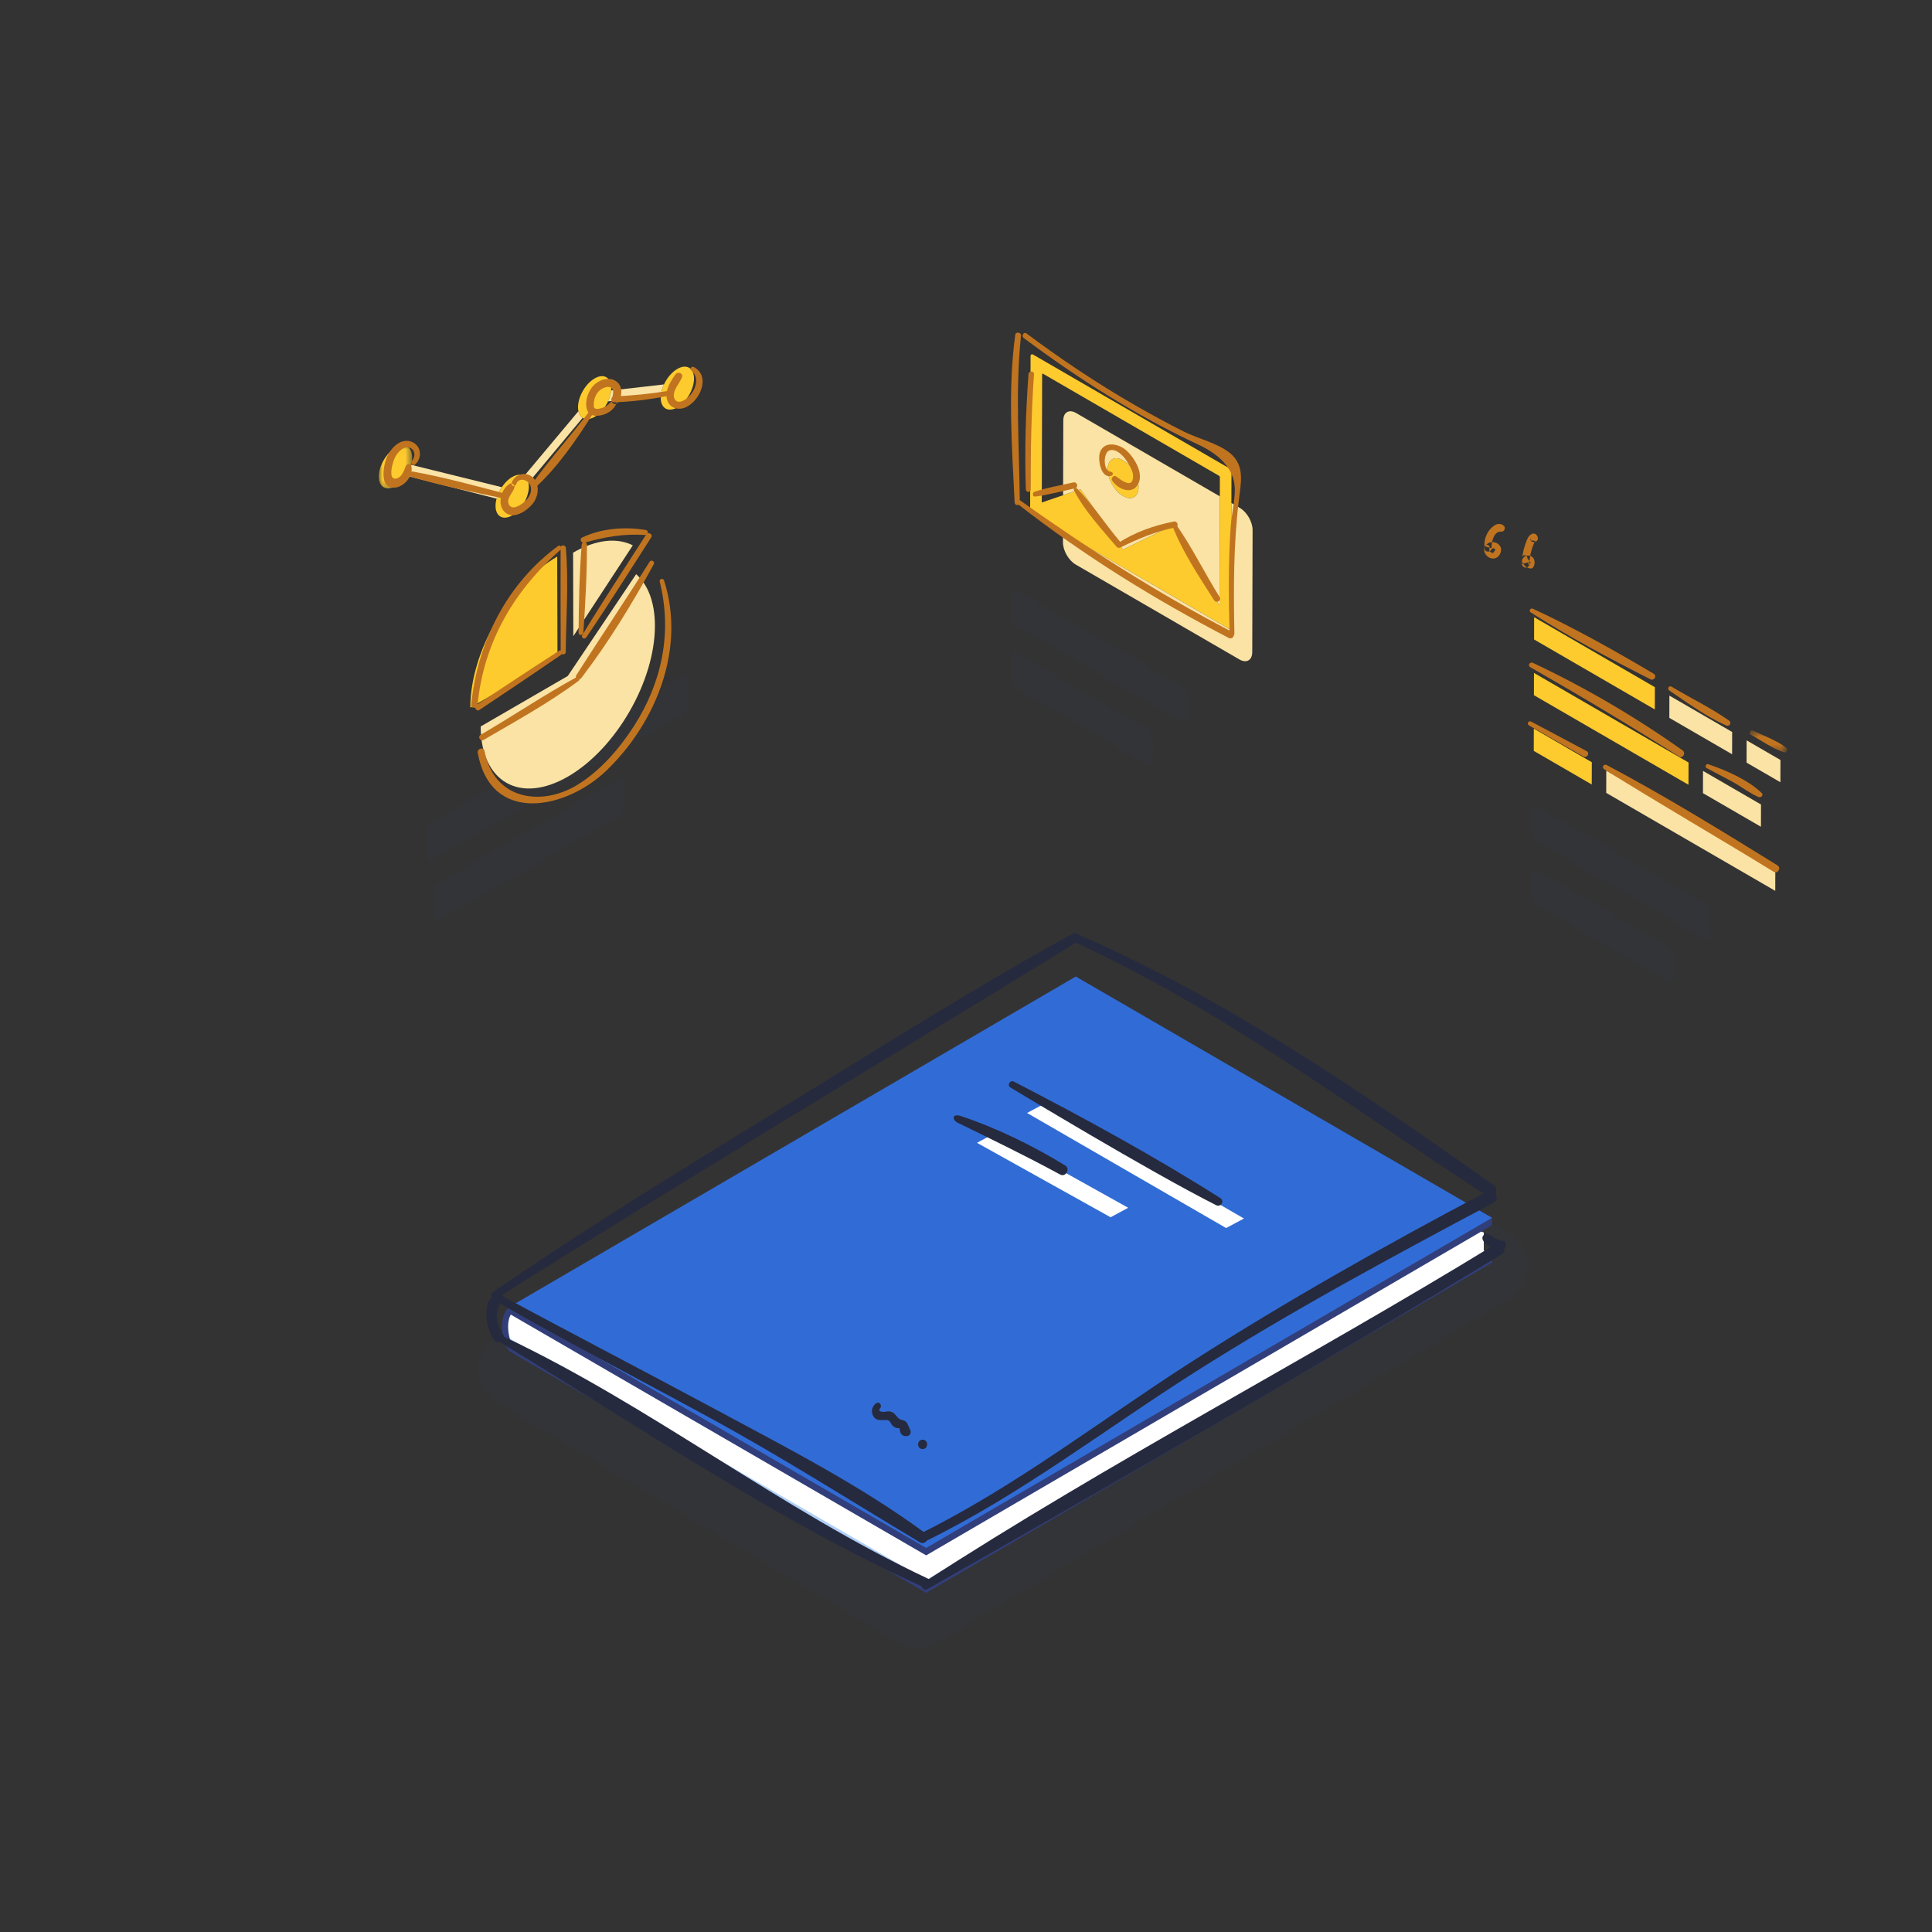 <?xml version="1.0" encoding="UTF-8"?>
<svg width="255px" height="255px" viewBox="0 0 255 255" version="1.1" xmlns="http://www.w3.org/2000/svg" xmlns:xlink="http://www.w3.org/1999/xlink">
    <rect x="0" y="0" width="255" height="255" fill="#333333" stroke="none"/>
    <!-- Generator: Sketch 55.2 (78181) - https://sketchapp.com -->
    <title>Illustration/cycle/4</title>
    <desc>Created with Sketch.</desc>
    <defs>
        <polygon id="path-1" points="0 0.029 4.395 0.029 4.395 5.697 0 5.697"></polygon>
        <polygon id="path-3" points="0.333 0.65 5.257 0.65 5.257 3.562 0.333 3.562"></polygon>
    </defs>
    <g id="Illustration/cycle/4" stroke="none" stroke-width="1" fill="none" fill-rule="evenodd">
        <g id="Group-169" transform="translate(50, 43)">
            <g id="Group-74" transform="translate(0, 3.136)">
                <path d="M149.34,125.197 L73.672,170.692 C72.125,171.622 70.194,171.625 68.645,170.699 L15.525,138.968 C12.335,137.064 12.329,132.43 15.512,130.516 L91.18,85.021 C92.727,84.091 94.658,84.087 96.207,85.013 L149.327,116.743 C152.517,118.649 152.524,123.283 149.34,125.197" id="Fill-1" fill="#313E79" opacity="0.07"></path>
                <path d="M175.023,73.148 C175.401,73.368 175.71,73.904 175.709,74.342 L175.7,77.406 C175.699,77.843 175.388,78.021 175.009,77.801 L152.946,65.013 C152.566,64.793 152.264,64.26 152.264,63.823 L152.273,60.759 C152.275,60.321 152.579,60.141 152.958,60.36 L175.023,73.148 Z" id="Fill-3" fill="#313E79" opacity="0.07"></path>
                <path d="M170.203,78.772 C170.581,78.992 170.885,79.519 170.883,79.956 L170.875,83.02 C170.873,83.457 170.568,83.638 170.189,83.418 L152.87,73.38 C152.492,73.161 152.188,72.627 152.19,72.19 L152.199,69.126 C152.2,68.689 152.505,68.514 152.883,68.734 L170.203,78.772 Z" id="Fill-5" fill="#313E79" opacity="0.07"></path>
                <polygon id="Fill-7" fill="#FECB2E" points="172.867 54.505 172.858 57.444 152.458 45.619 152.466 42.681"></polygon>
                <polygon id="Fill-9" fill="#FECB2E" points="168.424 44.565 168.416 47.504 152.479 38.266 152.488 35.328"></polygon>
                <polygon id="Fill-11" fill="#FAE3A4" points="184.32 68.508 184.312 71.446 162.001 58.515 162.009 55.577"></polygon>
                <polygon id="Fill-13" fill="#FAE3A4" points="182.43 60.048 182.422 62.986 174.769 58.551 174.777 55.613"></polygon>
                <polygon id="Fill-15" fill="#FECB2E" points="160.099 54.469 160.09 57.407 152.438 52.972 152.445 50.034"></polygon>
                <polygon id="Fill-17" fill="#FAE3A4" points="178.624 50.478 178.616 53.416 170.331 48.615 170.34 45.676"></polygon>
                <polygon id="Fill-19" fill="#FAE3A4" points="184.998 54.172 184.99 57.11 180.526 54.523 180.534 51.585"></polygon>
                <path d="M106.186,44.549 C106.571,44.771 106.874,45.305 106.873,45.742 L106.864,48.806 C106.863,49.243 106.558,49.424 106.173,49.201 L84.115,36.416 C83.736,36.196 83.427,35.66 83.429,35.223 L83.437,32.159 C83.439,31.722 83.749,31.543 84.128,31.764 L106.186,44.549 Z" id="Fill-21" fill="#313E79" opacity="0.07"></path>
                <path d="M101.466,50.065 C101.851,50.288 102.154,50.821 102.152,51.258 L102.144,54.322 C102.142,54.758 101.838,54.941 101.453,54.717 L84.139,44.682 C83.76,44.462 83.457,43.929 83.459,43.492 L83.467,40.428 C83.468,39.991 83.774,39.81 84.151,40.029 L101.466,50.065 Z" id="Fill-23" fill="#313E79" opacity="0.07"></path>
                <path d="M98.246,14.629 C99.37,15.281 100.28,16.862 100.276,18.165 C100.272,19.463 99.357,19.987 98.233,19.335 C97.103,18.68 96.194,17.098 96.197,15.802 C96.201,14.498 97.116,13.974 98.246,14.629" id="Fill-25" fill="#FECB2E"></path>
                <path d="M111.001,19.371 L111.008,16.862 C111.008,16.783 110.956,16.693 110.888,16.654 L87.67,3.197 C87.602,3.157 87.55,3.187 87.549,3.266 L87.502,20.188 L90.315,19.225 L92.615,18.439 L98.213,26.396 L104.859,23.175 L110.96,33.785 L111.001,19.371 L111.001,19.371 Z M112.207,15.649 C112.39,15.754 112.539,16.019 112.539,16.231 L112.527,20.255 L112.48,36.634 C112.48,36.846 112.33,36.932 112.147,36.825 L90.3,24.163 L86.302,21.846 C86.119,21.739 85.964,21.478 85.965,21.266 L86.022,0.862 C86.022,0.651 86.178,0.562 86.362,0.668 L112.207,15.649 Z" id="Fill-27" fill="#FECB2E"></path>
                <path d="M113.646,20.904 C114.58,21.446 115.33,22.755 115.326,23.827 L115.281,39.935 C115.278,41.007 114.525,41.445 113.589,40.903 L91.978,28.377 C91.049,27.839 90.294,26.526 90.297,25.454 L90.301,24.164 L112.147,36.826 C112.331,36.932 112.48,36.847 112.481,36.635 L112.527,20.255 L113.646,20.904 Z" id="Fill-29" fill="#FAE3A4"></path>
                <path d="M98.246,14.629 C97.116,13.974 96.201,14.498 96.197,15.802 C96.194,17.098 97.103,18.68 98.233,19.335 C99.357,19.987 100.272,19.463 100.276,18.165 C100.28,16.862 99.37,15.281 98.246,14.629 L98.246,14.629 Z M98.213,26.396 L92.615,18.439 L90.315,19.225 L90.342,9.346 C90.345,8.273 91.105,7.839 92.034,8.378 L111.001,19.371 L110.96,33.785 L104.858,23.176 L98.213,26.396 Z" id="Fill-31" fill="#FAE3A4"></path>
                <path d="M7.036,62.393 C6.657,62.612 6.348,63.143 6.35,63.579 L6.359,66.975 C6.36,67.411 6.671,67.583 7.05,67.364 L40.066,48.227 C40.445,48.007 40.753,47.478 40.752,47.04 L40.743,43.646 C40.742,43.208 40.431,43.038 40.052,43.257 L7.036,62.393 Z" id="Fill-33" fill="#313E79" opacity="0.07"></path>
                <path d="M7.937,70.363 C7.559,70.582 7.255,71.109 7.257,71.546 L7.267,74.941 C7.268,75.377 7.573,75.552 7.952,75.333 L31.656,61.593 C32.035,61.374 32.344,60.843 32.343,60.407 L32.333,57.011 C32.331,56.575 32.021,56.403 31.643,56.624 L7.937,70.363 Z" id="Fill-35" fill="#313E79" opacity="0.07"></path>
                <path d="M17.596,16.825 C17.079,17.124 16.604,17.606 16.229,18.169 C15.919,18.636 15.676,19.158 15.537,19.679 C15.451,20.003 15.405,20.325 15.405,20.633 C15.409,22.03 16.399,22.589 17.61,21.888 C18.826,21.182 19.804,19.482 19.8,18.086 C19.799,17.9 19.782,17.728 19.749,17.573 C19.66,17.157 19.46,16.855 19.184,16.684 C18.783,16.435 18.219,16.463 17.596,16.825" id="Fill-37" fill="#FECB2E"></path>
                <path d="M4.251,15.209 C4.115,15.702 3.887,16.195 3.596,16.64 L15.539,19.679 C15.677,19.159 15.919,18.635 16.23,18.169 L4.251,15.209 Z" id="Fill-39" fill="#FAE3A4"></path>
                <path d="M26.901,9.012 C26.628,8.841 26.433,8.542 26.345,8.135 L19.183,16.684 C19.461,16.855 19.659,17.158 19.748,17.573 L26.901,9.012 Z" id="Fill-41" fill="#FAE3A4"></path>
                <path d="M39.397,2.558 C38.673,2.977 38.034,3.751 37.636,4.604 C37.416,5.074 37.269,5.57 37.223,6.042 C37.212,6.152 37.206,6.26 37.206,6.366 C37.211,7.769 38.195,8.332 39.411,7.627 C40.622,6.925 41.606,5.221 41.601,3.819 C41.598,2.422 40.607,1.856 39.397,2.558" id="Fill-43" fill="#FECB2E"></path>
                <path d="M28.483,3.813 C27.266,4.517 26.289,6.218 26.292,7.621 C26.292,7.807 26.311,7.979 26.345,8.136 C26.433,8.542 26.629,8.841 26.901,9.012 C27.302,9.266 27.868,9.24 28.497,8.875 C29.216,8.458 29.854,7.688 30.252,6.838 C30.472,6.368 30.619,5.874 30.665,5.402 C30.675,5.292 30.682,5.184 30.681,5.078 C30.677,3.674 29.693,3.111 28.483,3.813" id="Fill-45" fill="#FECB2E"></path>
                <path d="M37.636,4.603 L30.665,5.402 C30.618,5.874 30.472,6.369 30.252,6.839 L37.223,6.043 C37.269,5.57 37.416,5.074 37.636,4.603" id="Fill-47" fill="#FAE3A4"></path>
                <path d="M25.641,26.809 L25.671,37.835 L33.522,25.841 C31.456,24.804 28.687,25.044 25.641,26.809" id="Fill-49" fill="#FAE3A4"></path>
                <path d="M33.964,29.648 L24.94,43.085 L13.443,49.749 C13.463,57.075 18.626,60.035 24.977,56.354 C31.327,52.673 36.463,43.744 36.442,36.418 C36.433,33.328 35.507,31.014 33.964,29.648" id="Fill-51" fill="#FAE3A4"></path>
                <path d="M23.544,27.328 C17.194,31.01 12.059,39.932 12.079,47.258 L23.582,40.59 L23.544,27.328 Z" id="Fill-53" fill="#FECB2E"></path>
                <g id="Group-57" transform="translate(0, 12.629)">
                    <mask id="mask-2" fill="white">
                        <use xlink:href="#path-1"></use>
                    </mask>
                    <g id="Clip-56"></g>
                    <path d="M2.19,0.331 C0.979,1.033 -0.004,2.737 -9.96798924e-05,4.133 C0.004,5.536 0.994,6.095 2.205,5.395 C2.732,5.088 3.219,4.591 3.596,4.011 C3.887,3.567 4.115,3.074 4.251,2.58 C4.344,2.244 4.396,1.907 4.395,1.586 C4.39,0.19 3.401,-0.371 2.19,0.331" id="Fill-55" fill="#FECB2E" mask="url(#mask-2)"></path>
                </g>
                <polygon id="Fill-58" fill="#313E79" points="146.927 120.524 72.243 164.095 17.303 132.251 17.303 130.894 91.987 88.68 146.927 119.602"></polygon>
                <polygon id="Fill-60" fill="#B0D0F7" points="146.927 119.602 72.243 163.173 17.303 131.329 16.761 129.182 17.303 127.447 106.208 93.337"></polygon>
                <polygon id="Fill-62" fill="#FFFFFF" points="145.843 119.296 72.243 162.385 16.891 130.287 17.134 127.257 91.986 96.822 145.843 116.537"></polygon>
                <polygon id="Fill-64" fill="#313E79" points="146.927 115.582 72.243 159.153 17.303 127.31 17.303 126.325 91.987 84.212 146.927 114.598"></polygon>
                <polygon id="Fill-66" fill="#316CD6" points="146.927 114.598 72.243 158.17 17.303 126.326 91.987 82.755"></polygon>
                <polygon id="Fill-68" fill="#FFFFFF" points="114.186 114.694 111.832 115.949 85.556 100.76 87.908 99.505"></polygon>
                <polygon id="Fill-70" fill="#FFFFFF" points="98.907 113.275 96.585 114.529 78.954 104.703 81.275 103.448"></polygon>
                <path d="M17.512,126.705 C16.119,127.612 16.636,131.196 17.637,132.013" id="Stroke-72" stroke="#313E79" stroke-width="0.81"></path>
            </g>
            <g id="Group-168" transform="translate(0, 0.43)">
                <path d="M24.667,42.623 C24.715,38.06 25.075,33.441 24.681,28.887 C24.643,28.452 23.993,28.436 23.993,28.887 C23.994,33.464 23.981,38.046 24.007,42.623 C24.01,43.049 24.662,43.049 24.667,42.623" id="Fill-75" fill="#C1741F"></path>
                <path d="M23.808,42.457 C20.148,44.811 16.518,47.21 12.895,49.623 C12.494,49.89 12.869,50.543 13.274,50.273 C16.899,47.86 20.515,45.433 24.101,42.963 C24.408,42.752 24.127,42.253 23.808,42.457" id="Fill-77" fill="#C1741F"></path>
                <path d="M23.665,28.632 C16.913,33.573 13.01,41.328 12.195,49.586 C12.142,50.123 12.977,50.118 13.031,49.586 C13.853,41.3 17.85,34.522 24.021,29.096 C24.27,28.878 23.937,28.432 23.665,28.632" id="Fill-79" fill="#C1741F"></path>
                <path d="M26.996,40.074 C27.258,36.228 27.477,32.333 27.467,28.478 C27.465,28.024 26.807,28.036 26.773,28.478 C26.471,32.321 26.393,36.22 26.364,40.074 C26.36,40.486 26.969,40.478 26.996,40.074" id="Fill-81" fill="#C1741F"></path>
                <path d="M27.373,40.704 C30.33,36.374 33.107,31.909 35.951,27.503 C36.22,27.087 35.556,26.7 35.291,27.115 C32.466,31.53 29.561,35.91 26.852,40.399 C26.647,40.736 27.155,41.023 27.373,40.704" id="Fill-83" fill="#C1741F"></path>
                <path d="M35.261,26.532 C32.515,26.052 29.367,26.305 26.829,27.516 C26.441,27.702 26.716,28.32 27.119,28.205 C29.861,27.427 32.31,26.994 35.173,27.183 C35.539,27.207 35.628,26.596 35.261,26.532" id="Fill-85" fill="#C1741F"></path>
                <path d="M35.736,30.721 C32.582,35.755 29.258,40.67 26.069,45.679 C25.798,46.102 26.435,46.438 26.724,46.063 C30.305,41.392 33.464,36.208 36.288,31.044 C36.486,30.682 35.955,30.371 35.736,30.721" id="Fill-87" fill="#C1741F"></path>
                <path d="M26.085,45.957 C21.781,48.309 17.684,51.089 13.438,53.553 C13.004,53.805 13.397,54.482 13.831,54.229 C18.049,51.767 22.44,49.355 26.365,46.438 C26.645,46.229 26.405,45.781 26.085,45.957" id="Fill-89" fill="#C1741F"></path>
                <path d="M37.076,33.342 C38.746,40.037 37.388,46.615 33.673,52.405 C31.808,55.313 29.267,58.263 26.301,60.105 C21.483,63.097 15.168,62.152 13.954,55.696 C13.843,55.107 12.954,55.358 13.06,55.944 C14.788,65.485 24.734,63.389 30.051,58.264 C36.612,51.939 40.538,42.143 37.645,33.185 C37.529,32.824 36.984,32.971 37.076,33.342" id="Fill-91" fill="#C1741F"></path>
                <path d="M41.227,5.461 C42.558,6.526 41.637,8.552 40.434,9.308 C39.984,9.592 39.297,9.862 38.989,9.114 C38.846,8.763 38.988,8.293 39.129,7.974 C39.382,7.403 39.793,6.935 40.018,6.347 C40.223,5.814 39.446,5.579 39.158,5.983 C38.488,6.928 37.685,8.157 38.057,9.372 C38.39,10.463 39.534,10.76 40.499,10.332 C42.369,9.505 43.864,6.24 41.572,5.013 C41.301,4.868 40.963,5.25 41.227,5.461" id="Fill-93" fill="#C1741F"></path>
                <path d="M30.974,9.256 C30.535,9.765 30.1,10.227 29.433,10.425 C29.19,10.497 28.762,10.611 28.526,10.472 C28.317,10.346 28.366,9.981 28.387,9.727 C28.446,8.997 28.786,8.278 29.428,7.894 C29.771,7.688 30.364,7.491 30.721,7.785 C31.161,8.146 30.785,9.008 30.736,9.458 C30.695,9.832 31.248,10.046 31.484,9.769 C32.183,8.955 32.259,7.481 31.263,6.851 C30.41,6.31 29.278,6.634 28.557,7.245 C27.645,8.017 27.039,9.679 27.551,10.825 C27.9,11.605 28.995,11.513 29.671,11.293 C30.477,11.031 31.26,10.396 31.448,9.534 C31.505,9.276 31.173,9.027 30.974,9.256" id="Fill-95" fill="#C1741F"></path>
                <path d="M18.119,20.5 C18.472,19.419 19.853,19.925 20.053,20.81 C20.221,21.561 19.825,22.266 19.282,22.753 C18.79,23.194 17.512,24.089 17.131,23.057 C16.846,22.28 17.705,21.62 17.893,20.938 C17.993,20.576 17.576,20.235 17.248,20.441 C16.132,21.141 15.582,23.098 16.583,24.122 C17.712,25.275 19.566,23.996 20.342,23.011 C21.147,21.987 21.301,20.255 20.121,19.423 C19.199,18.774 17.83,19.256 17.53,20.337 C17.424,20.719 17.997,20.874 18.119,20.5" id="Fill-97" fill="#C1741F"></path>
                <path d="M4.824,17.856 C5.779,16.936 5.603,15.326 4.271,14.861 C2.773,14.337 1.469,15.844 0.991,17.095 C0.606,18.105 0.13,20.762 1.766,20.929 C3.191,21.074 4.611,19.45 4.294,18.087 C4.199,17.681 3.685,17.767 3.556,18.087 C3.322,18.663 3.07,19.514 2.39,19.708 C1.398,19.992 1.637,18.592 1.775,17.977 C1.913,17.37 2.184,16.714 2.608,16.248 C2.889,15.941 3.321,15.596 3.763,15.611 C4.683,15.644 4.997,16.695 4.367,17.397 C4.09,17.706 4.521,18.146 4.824,17.856" id="Fill-99" fill="#C1741F"></path>
                <path d="M27.841,10.802 C25.36,14.069 22.57,17.159 20.184,20.484 C19.957,20.801 20.437,21.129 20.702,20.885 C23.657,18.169 26.19,14.471 28.314,11.08 C28.506,10.771 28.048,10.53 27.841,10.802" id="Fill-101" fill="#C1741F"></path>
                <path d="M38.204,8.164 C35.829,8.55 33.453,8.783 31.051,8.893 C30.557,8.916 30.553,9.685 31.051,9.668 C33.518,9.584 35.956,9.277 38.372,8.776 C38.775,8.692 38.598,8.1 38.204,8.164" id="Fill-103" fill="#C1741F"></path>
                <path d="M16.86,21.774 C12.778,20.701 8.64,19.56 4.487,18.81 C4.031,18.728 3.834,19.382 4.292,19.517 C8.343,20.706 12.556,21.538 16.687,22.406 C17.095,22.492 17.269,21.881 16.86,21.774" id="Fill-105" fill="#C1741F"></path>
                <path d="M15.686,128.444 C24.931,133.758 34.406,138.652 43.77,143.748 C53.206,148.883 62.192,154.623 71.4,160.128 C72.193,160.601 72.818,159.438 72.107,158.915 C63.541,152.606 53.787,147.623 44.441,142.595 C35.048,137.544 25.578,132.641 16.196,127.568 C15.624,127.258 15.119,128.118 15.686,128.444" id="Fill-107" fill="#262A3E"></path>
                <path d="M72.059,160.046 C84.761,153.838 95.929,145.144 107.831,137.599 C120.473,129.584 133.919,122.342 147.134,115.321 C148.112,114.801 147.245,113.316 146.268,113.833 C133.052,120.815 119.714,128.321 107.13,136.396 C95.272,144.005 84.115,152.728 71.448,158.996 C70.748,159.342 71.362,160.387 72.059,160.046" id="Fill-109" fill="#262A3E"></path>
                <path d="M91.61,80.821 C111.292,89.791 128.208,102.705 146.262,114.4 C147.179,114.993 147.977,113.562 147.108,112.948 C129.69,100.673 111.772,88.355 92.178,79.844 C91.523,79.56 90.946,80.517 91.61,80.821" id="Fill-111" fill="#262A3E"></path>
                <path d="M15.537,127.958 C40.905,111.929 66.661,96.598 92.207,80.871 C92.889,80.451 92.282,79.406 91.58,79.794 C78.473,87.037 65.744,95.081 52.994,102.932 C40.231,110.791 27.39,118.606 15.054,127.127 C14.551,127.475 15.009,128.292 15.537,127.958" id="Fill-113" fill="#262A3E"></path>
                <path d="M15.698,127.159 C13.402,128.136 14.122,131.852 15.223,133.428 C15.726,134.147 16.901,133.487 16.414,132.729 C15.912,131.948 15.548,131.1 15.572,130.152 C15.596,129.213 16.143,128.532 16.347,127.661 C16.443,127.252 16.045,127.011 15.698,127.159" id="Fill-115" fill="#262A3E"></path>
                <path d="M16.079,133.777 C34.335,144.831 52.356,157.215 71.83,166.02 C72.562,166.351 73.208,165.272 72.468,164.924 C52.976,155.775 35.955,142.164 16.531,133.001 C16.017,132.759 15.577,133.474 16.079,133.777" id="Fill-117" fill="#262A3E"></path>
                <path d="M72.404,166.317 C97.798,151.866 123.215,137.333 148.177,122.141 C149.04,121.616 148.251,120.251 147.385,120.781 C122.477,136.041 96.396,149.539 71.894,165.441 C71.35,165.794 71.833,166.642 72.404,166.317" id="Fill-119" fill="#262A3E"></path>
                <path d="M148.338,120.333 C147.976,120.281 147.638,120.185 147.315,120.011 C146.987,119.834 146.729,119.546 146.372,119.438 C145.976,119.318 145.541,119.726 145.679,120.134 C145.994,121.066 147.306,121.438 148.178,121.516 C148.844,121.577 149.01,120.429 148.338,120.333" id="Fill-121" fill="#262A3E"></path>
                <path d="M110.523,115.642 C111.144,115.957 111.665,115.079 111.071,114.702 C102.331,109.161 93.016,104.082 83.828,99.332 C83.312,99.065 82.861,99.824 83.371,100.116 C84.256,100.624 101.293,110.975 110.523,115.642 Z" id="Fill-123" fill="#262A3E"></path>
                <path d="M76.31,104.713 C80.888,106.946 85.408,109.141 89.889,111.573 C90.639,112.037 91.33,110.846 90.579,110.388 C86.268,107.754 81.485,105.412 76.682,103.828 C75.5,103.57 75.819,104.474 76.31,104.713 Z" id="Fill-125" fill="#262A3E"></path>
                <path d="M65.652,141.771 C65.134,142.134 64.928,142.783 65.209,143.374 C65.606,144.213 66.33,143.961 67.061,144 C67.507,144.023 67.557,144.516 67.869,144.796 C67.987,144.903 68.129,144.987 68.278,145.04 C68.37,145.072 68.708,145.055 68.743,145.086 C68.709,145.057 68.8,145.64 68.91,145.79 C69.134,146.095 69.431,146.167 69.795,146.101 C70.276,146.012 70.336,145.288 69.931,145.067 C70.212,145.22 69.975,144.958 69.888,144.768 C69.805,144.585 69.759,144.403 69.611,144.253 C69.427,144.07 69.226,144.04 68.995,143.967 C68.679,143.869 68.612,143.798 68.409,143.563 C68.105,143.21 67.911,142.934 67.415,142.861 C67.132,142.818 66.893,142.913 66.617,142.922 C66.38,142.93 65.821,142.843 66.168,142.443 C66.466,142.1 66.074,141.475 65.652,141.771" id="Fill-127" fill="#262A3E"></path>
                <path d="M71.775,147.829 C72.567,147.829 72.568,146.592 71.775,146.592 C70.981,146.592 70.98,147.829 71.775,147.829" id="Fill-129" fill="#262A3E"></path>
                <path d="M152.041,37.402 C157.061,40.617 162.521,43.537 167.84,46.225 C168.321,46.469 168.736,45.774 168.266,45.496 C163.135,42.455 157.734,39.421 152.324,36.915 C151.999,36.765 151.731,37.204 152.041,37.402" id="Fill-131" fill="#C1741F"></path>
                <path d="M170.314,47.698 C172.71,49.313 175.193,51.152 177.838,52.327 C178.274,52.52 178.611,51.963 178.214,51.682 C175.833,50 173.106,48.702 170.609,47.193 C170.285,46.997 170.006,47.49 170.314,47.698" id="Fill-133" fill="#C1741F"></path>
                <g id="Group-137" transform="translate(180.609, 52.32)">
                    <mask id="mask-4" fill="white">
                        <use xlink:href="#path-3"></use>
                    </mask>
                    <g id="Clip-136"></g>
                    <path d="M0.487,1.222 C1.878,1.991 3.33,3.054 4.844,3.542 C5.246,3.671 5.395,3.13 5.11,2.911 C3.879,1.967 2.186,1.377 0.799,0.686 C0.446,0.51 0.136,1.028 0.487,1.222" id="Fill-135" fill="#C1741F" mask="url(#mask-4)"></path>
                </g>
                <path d="M151.97,44.624 C158.62,48.427 165.131,52.319 171.605,56.417 C172.119,56.743 172.559,55.95 172.075,55.608 C165.899,51.224 159.156,47.266 152.303,44.052 C151.925,43.874 151.595,44.409 151.97,44.624" id="Fill-138" fill="#C1741F"></path>
                <path d="M175.253,57.946 C176.399,58.574 177.573,59.146 178.716,59.782 C179.846,60.412 180.919,61.253 182.103,61.766 C182.431,61.909 182.819,61.521 182.515,61.23 C180.709,59.494 177.816,58.236 175.467,57.437 C175.168,57.336 174.979,57.796 175.253,57.946" id="Fill-140" fill="#C1741F"></path>
                <path d="M151.792,52.306 C154.19,53.692 156.601,55.053 159.006,56.425 C159.468,56.687 159.887,55.961 159.421,55.712 C156.976,54.409 154.536,53.095 152.082,51.807 C151.755,51.635 151.47,52.119 151.792,52.306" id="Fill-142" fill="#C1741F"></path>
                <path d="M161.72,58.088 C169.114,62.71 176.675,67.066 184.102,71.633 C184.644,71.966 185.137,71.114 184.599,70.782 C177.19,66.202 169.742,61.61 162.043,57.534 C161.679,57.342 161.37,57.869 161.72,58.088" id="Fill-144" fill="#C1741F"></path>
                <path d="M84.352,23.11 C93.026,29.889 102.428,35.701 112.183,40.775 C112.699,41.043 113.158,40.259 112.639,39.989 C102.87,34.909 93.669,29.04 84.701,22.656 C84.437,22.468 84.094,22.907 84.352,23.11" id="Fill-146" fill="#C1741F"></path>
                <path d="M112.926,40.18 C112.803,34.33 112.807,28.456 113.503,22.643 C113.779,20.332 114.35,18.031 112.37,16.395 C110.756,15.061 108.147,14.481 106.304,13.56 C104.108,12.461 101.949,11.282 99.818,10.058 C94.841,7.197 90.078,4.01 85.476,0.577 C85.114,0.306 84.762,0.917 85.122,1.185 C92.323,6.555 100.003,11.459 108.157,15.247 C110.643,16.403 112.9,18.244 112.978,21.063 C113.022,22.687 112.538,24.493 112.429,26.132 C112.116,30.802 112.155,35.504 112.288,40.18 C112.3,40.592 112.935,40.594 112.926,40.18" id="Fill-148" fill="#C1741F"></path>
                <path d="M84.601,22.902 C84.535,15.529 83.99,8.204 84.76,0.852 C84.805,0.422 84.06,0.316 84.002,0.749 C83.005,8.04 83.57,15.574 83.92,22.902 C83.941,23.338 84.605,23.345 84.601,22.902" id="Fill-150" fill="#C1741F"></path>
                <path d="M96.618,18.837 C95.582,18.784 95.589,16.344 96.4,16.035 C97.312,15.688 98.253,16.732 98.678,17.367 C99.049,17.924 99.567,18.749 99.554,19.448 C99.519,21.202 97.903,19.878 97.326,19.454 C97.006,19.218 96.582,19.676 96.788,19.993 C97.533,21.14 99.463,21.986 100.253,20.402 C100.974,18.956 99.66,16.877 98.589,15.959 C97.571,15.086 95.578,14.742 95.142,16.415 C94.912,17.304 95.307,19.789 96.689,19.363 C96.98,19.273 96.919,18.852 96.618,18.837" id="Fill-152" fill="#C1741F"></path>
                <path d="M86.644,22.112 C88.408,21.876 90.154,21.401 91.89,21.018 C92.392,20.907 92.18,20.129 91.678,20.243 C89.975,20.629 88.221,20.932 86.556,21.462 C86.222,21.568 86.258,22.164 86.644,22.112" id="Fill-154" fill="#C1741F"></path>
                <path d="M91.753,21.296 C93.135,23.976 95.419,26.427 97.357,28.719 C97.685,29.107 98.24,28.546 97.912,28.161 C95.946,25.844 94.238,23.179 92.123,21.01 C91.93,20.814 91.633,21.063 91.753,21.296" id="Fill-156" fill="#C1741F"></path>
                <path d="M97.878,28.834 C100.238,27.668 102.554,26.701 105.145,26.184 C105.654,26.083 105.439,25.301 104.931,25.403 C102.344,25.923 99.763,26.801 97.552,28.274 C97.204,28.506 97.505,29.019 97.878,28.834" id="Fill-158" fill="#C1741F"></path>
                <path d="M104.73,25.946 C106.063,29.41 108.274,32.681 110.254,35.804 C110.542,36.258 111.263,35.84 110.976,35.38 C109.006,32.227 107.332,28.783 105.198,25.748 C105.044,25.529 104.617,25.654 104.73,25.946" id="Fill-160" fill="#C1741F"></path>
                <path d="M86.04,21.175 C86.026,16.094 86.12,11.033 86.476,5.963 C86.509,5.492 85.78,5.495 85.746,5.963 C85.385,11.026 85.22,16.101 85.401,21.175 C85.417,21.586 86.042,21.589 86.04,21.175" id="Fill-162" fill="#C1741F"></path>
                <path d="M145.943,28.72 C145.551,30.041 147.379,30.983 148.01,29.636 C148.626,28.319 146.689,27.514 146.008,28.687 C146.294,28.765 146.581,28.843 146.867,28.921 C146.817,28.175 147.151,26.631 148.174,26.738 C148.556,26.778 148.767,26.219 148.489,25.974 C147.798,25.363 147.007,25.973 146.548,26.589 C146.007,27.315 145.84,28.159 145.962,29.044 C146.015,29.437 146.638,29.49 146.804,29.154 C146.907,28.943 147.289,28.806 147.362,29.159 C147.261,29.296 147.16,29.434 147.059,29.571 C146.646,29.474 146.493,29.25 146.599,28.901 C146.71,28.475 146.068,28.299 145.943,28.72" id="Fill-164" fill="#C1741F"></path>
                <path d="M150.94,30.094 C150.791,30.828 151.205,31.457 151.946,31.597 C152.117,31.629 152.289,31.576 152.382,31.419 C152.718,30.85 152.558,29.981 151.783,29.904 C151.052,29.832 150.602,30.651 150.957,31.253 C151.206,31.675 151.854,31.489 151.864,31.006 C151.877,30.422 151.949,29.858 152.112,29.295 C152.205,28.971 152.483,28.072 152.666,27.97 C152.456,27.943 152.245,27.916 152.034,27.888 C152.061,27.911 152.087,27.934 152.114,27.957 C152.063,27.836 152.013,27.714 151.964,27.593 C151.965,27.617 151.966,27.642 151.966,27.666 C151.976,28.04 152.348,28.224 152.668,28.07 C152.691,28.059 152.713,28.049 152.736,28.038 C153.056,27.883 153.036,27.46 152.84,27.229 L152.772,27.147 C152.662,27.017 152.424,26.953 152.265,27.013 C151.666,27.236 151.466,27.986 151.274,28.546 C151.002,29.338 150.888,30.17 150.89,31.006 C151.193,30.924 151.496,30.842 151.797,30.76 C151.733,30.873 151.692,30.993 151.676,31.12 C151.8,31.025 151.924,30.931 152.048,30.836 C151.895,30.648 151.744,30.462 151.59,30.274 C151.654,29.854 151.028,29.661 150.94,30.094" id="Fill-166" fill="#C1741F"></path>
            </g>
        </g>
    </g>
</svg>